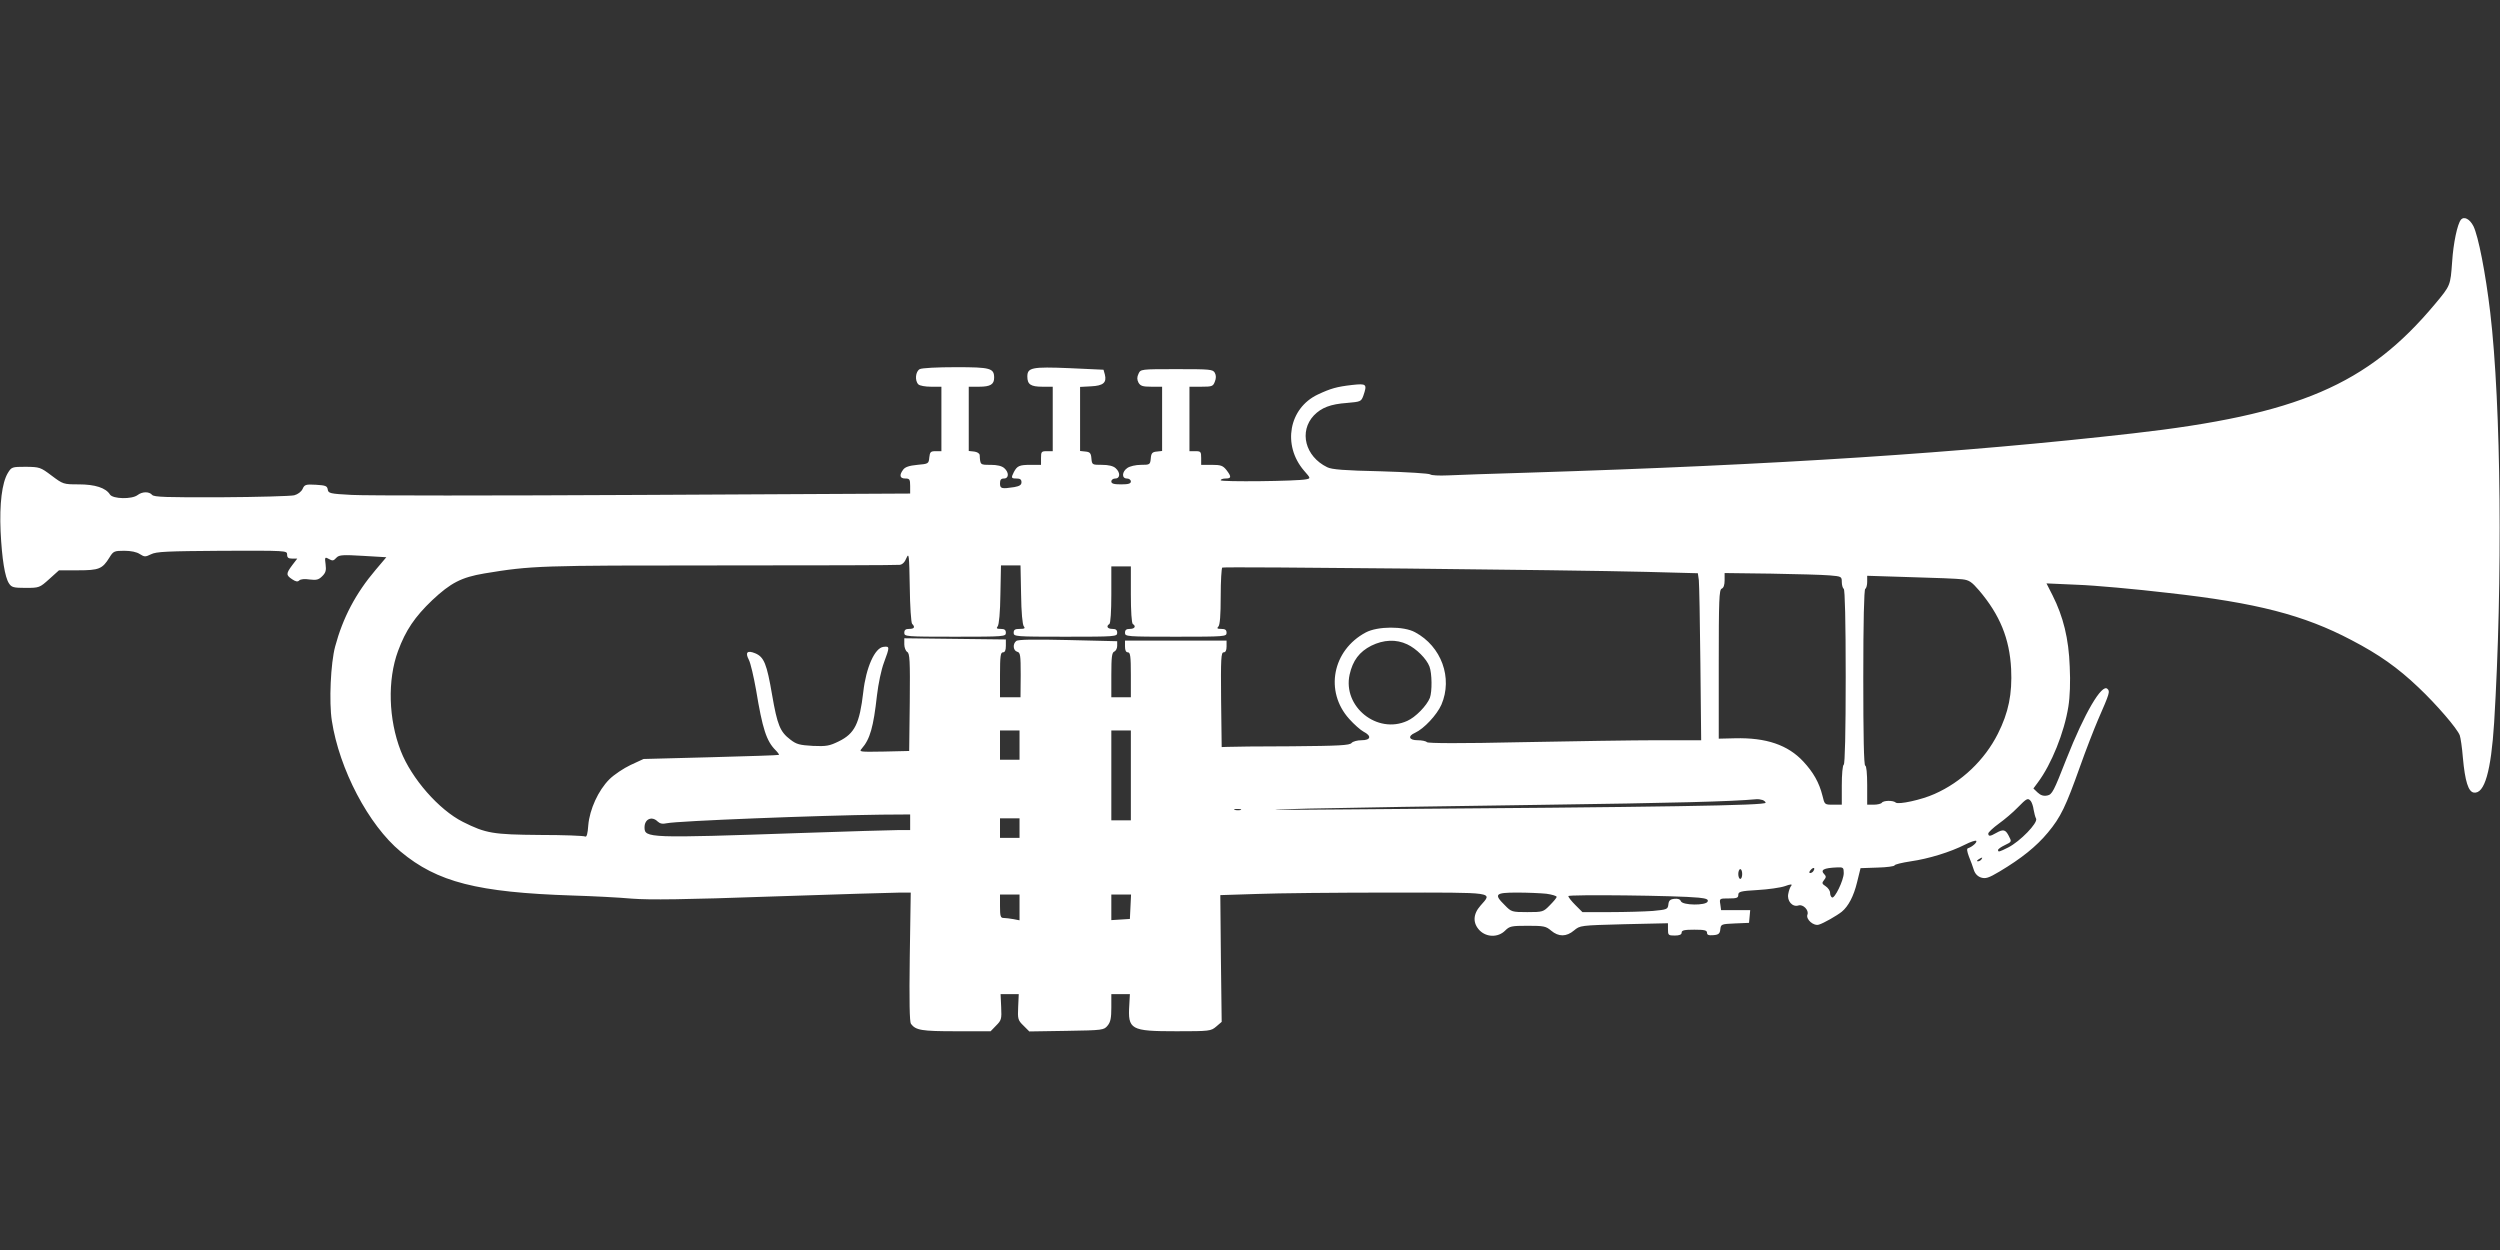 <?xml version="1.0" standalone="no"?>
<!DOCTYPE svg PUBLIC "-//W3C//DTD SVG 20010904//EN"
 "http://www.w3.org/TR/2001/REC-SVG-20010904/DTD/svg10.dtd">
<svg version="1.0" xmlns="http://www.w3.org/2000/svg"
 width="1280pt" height="640pt" viewBox="0 0 1280 640"
 preserveAspectRatio="xMidYMid meet">
<rect x="0" y="0" width="1280" height="640" fill="#333333" stroke="none"/>
<g transform="translate(0,640) scale(0.1,-0.1)"
fill="#ffffff" stroke="none">
<path d="M12600 5275 c-18 -21 -39 -120 -45 -215 -9 -123 -8 -121 -88 -217
-346 -414 -701 -566 -1547 -662 -881 -100 -1818 -161 -3095 -201 -181 -5 -367
-12 -412 -14 -45 -2 -85 0 -90 5 -5 5 -119 12 -254 16 -185 4 -251 9 -274 21
-113 55 -145 183 -68 265 39 40 85 58 170 64 69 6 72 7 83 36 21 61 17 64 -57
56 -79 -9 -110 -18 -176 -49 -148 -70 -182 -259 -71 -389 35 -40 35 -40 12
-45 -46 -10 -438 -14 -438 -5 0 5 11 9 25 9 30 0 31 9 4 44 -18 22 -28 26 -75
26 l-54 0 0 35 c0 32 -2 35 -30 35 l-30 0 0 165 0 165 60 0 c56 0 61 2 70 26
7 17 7 32 0 45 -10 18 -23 19 -196 19 -184 0 -184 0 -195 -24 -8 -17 -8 -29 0
-45 10 -17 21 -21 66 -21 l55 0 0 -164 0 -165 -27 -3 c-23 -2 -29 -8 -31 -35
-3 -32 -5 -33 -50 -33 -27 0 -57 -7 -70 -16 -28 -19 -30 -54 -2 -54 11 0 20
-7 20 -15 0 -11 -12 -15 -50 -15 -38 0 -50 4 -50 15 0 8 9 15 20 15 26 0 27
31 2 53 -12 11 -36 17 -70 17 -50 0 -51 0 -54 33 -2 27 -8 33 -30 35 l-28 3 0
164 0 164 56 3 c63 3 81 19 71 60 l-7 25 -174 8 c-193 8 -216 3 -216 -43 0
-40 17 -52 77 -52 l53 0 0 -165 0 -165 -30 0 c-28 0 -30 -3 -30 -35 l0 -35
-52 0 c-59 0 -70 -5 -87 -37 -15 -30 -14 -33 14 -33 18 0 25 -5 25 -19 0 -14
-10 -20 -37 -25 -65 -10 -73 -8 -73 19 0 18 5 25 20 25 26 0 27 31 2 53 -12
11 -36 17 -70 17 -54 0 -53 -1 -56 50 -1 9 -13 16 -28 18 l-28 3 0 165 0 164
53 0 c58 0 77 12 77 46 0 49 -19 54 -196 54 -95 0 -174 -4 -185 -10 -22 -12
-26 -59 -7 -78 7 -7 36 -12 65 -12 l53 0 0 -165 0 -165 -29 0 c-26 0 -30 -4
-33 -32 -3 -32 -4 -33 -61 -38 -42 -4 -63 -11 -73 -25 -21 -28 -17 -45 11 -45
22 0 25 -4 25 -38 l0 -39 -1369 -7 c-753 -4 -1424 -4 -1490 0 -112 6 -120 8
-123 28 -3 18 -11 21 -60 24 -53 3 -59 1 -69 -22 -7 -14 -24 -27 -43 -32 -17
-4 -185 -9 -373 -10 -282 -1 -344 1 -354 12 -15 18 -50 18 -75 -1 -29 -22
-126 -20 -141 3 -21 34 -76 52 -160 52 -79 0 -80 1 -139 45 -57 43 -61 44
-132 45 -71 0 -73 -1 -92 -32 -30 -50 -43 -158 -37 -298 7 -143 22 -235 43
-267 13 -20 23 -23 85 -23 70 0 72 1 121 45 l50 45 97 0 c108 0 125 7 161 65
20 33 25 35 76 35 34 0 64 -6 80 -17 24 -15 28 -15 57 -1 27 14 83 16 365 18
329 1 332 1 332 -19 0 -16 6 -21 26 -21 l26 0 -26 -34 c-32 -43 -32 -51 0 -72
18 -12 28 -14 36 -6 7 7 28 9 53 5 35 -4 46 -2 65 17 18 18 21 30 17 61 -5 35
-3 38 13 29 24 -13 26 -13 44 6 13 13 34 14 135 8 l119 -7 -55 -65 c-102 -120
-168 -246 -207 -392 -23 -85 -32 -284 -17 -380 38 -248 188 -534 352 -670 188
-157 394 -209 879 -225 102 -3 239 -10 305 -16 90 -7 268 -5 720 11 330 11
624 20 654 20 l54 0 -5 -329 c-3 -228 -1 -333 6 -343 25 -33 54 -38 231 -38
l177 0 28 29 c27 27 29 33 26 95 l-3 66 46 0 47 0 -3 -66 c-3 -61 -1 -68 27
-95 l30 -30 191 3 c187 3 191 4 210 27 15 18 19 39 19 92 l0 69 48 0 47 0 -3
-55 c-8 -127 6 -135 242 -135 170 0 176 1 203 24 l28 24 -4 324 -3 325 189 6
c103 4 410 7 681 7 548 0 524 4 462 -67 -39 -44 -40 -90 -4 -127 36 -36 95
-36 130 -1 23 23 32 25 116 25 82 0 93 -2 120 -25 38 -32 78 -32 117 1 31 26
32 26 256 32 l225 5 0 -31 c0 -30 2 -32 35 -32 24 0 35 5 35 15 0 12 14 15 65
15 52 0 65 -3 65 -16 0 -11 8 -14 33 -12 26 2 33 8 35 30 3 26 5 27 75 30 l72
3 3 32 3 33 -74 0 -75 0 -4 30 c-5 30 -4 30 44 30 40 0 48 3 48 18 0 17 12 20
98 25 54 3 118 12 141 20 27 10 38 11 33 3 -6 -6 -13 -25 -16 -42 -8 -36 21
-70 52 -60 23 8 55 -24 46 -47 -9 -24 32 -60 59 -51 24 7 92 46 117 66 34 28
61 80 78 150 l18 73 87 3 c48 1 87 7 87 11 0 5 37 14 83 21 91 13 202 47 279
86 27 14 53 22 56 19 7 -7 -20 -31 -42 -38 -7 -2 -5 -16 5 -43 9 -21 20 -52
25 -68 6 -19 19 -33 37 -39 23 -7 38 -3 95 31 112 67 188 128 247 199 66 79
92 134 165 339 29 82 71 190 92 239 60 137 62 145 48 158 -28 28 -117 -123
-210 -359 -65 -166 -73 -182 -98 -187 -19 -4 -34 1 -49 15 l-22 21 23 31 c70
94 135 256 156 388 8 49 11 126 7 205 -5 143 -33 256 -88 365 l-31 61 158 -7
c87 -3 298 -22 468 -42 449 -50 692 -113 935 -241 142 -74 238 -142 344 -243
92 -87 198 -210 211 -245 4 -11 12 -63 16 -115 11 -121 28 -174 56 -178 55 -8
88 109 104 358 44 723 36 1626 -20 2100 -24 203 -61 391 -86 442 -19 37 -48
52 -64 33z m-7930 -2069 c17 -17 11 -26 -15 -26 -18 0 -25 -5 -25 -20 0 -19 7
-20 260 -20 253 0 260 1 260 20 0 15 -7 20 -26 20 -21 0 -24 3 -16 13 7 8 13
73 14 163 l3 149 50 0 50 0 3 -149 c1 -90 7 -155 14 -163 8 -10 4 -13 -21 -13
-24 0 -31 -4 -31 -20 0 -19 7 -20 265 -20 258 0 265 1 265 20 0 15 -7 20 -25
20 -25 0 -33 14 -15 25 6 4 10 65 10 151 l0 144 50 0 50 0 0 -144 c0 -86 4
-147 10 -151 18 -11 10 -25 -15 -25 -18 0 -25 -5 -25 -20 0 -19 7 -20 260 -20
253 0 260 1 260 20 0 15 -7 20 -27 20 -21 0 -24 3 -15 12 8 8 12 57 12 154 0
79 4 145 8 148 10 6 1784 -12 2171 -22 l264 -7 5 -35 c2 -19 6 -212 8 -427 l4
-393 -222 0 c-123 0 -437 -5 -698 -10 -313 -7 -478 -6 -484 0 -6 6 -27 10 -48
10 -44 0 -52 21 -13 38 46 21 112 92 135 144 59 137 0 299 -135 371 -58 32
-192 31 -252 -1 -171 -91 -212 -302 -85 -443 24 -27 58 -57 73 -65 43 -22 38
-44 -10 -44 -21 0 -44 -6 -51 -14 -9 -12 -63 -15 -308 -17 -163 0 -310 -2
-327 -3 l-30 -1 -3 243 c-2 211 0 242 13 242 10 0 15 10 15 30 l0 30 -260 0
-260 0 0 -30 c0 -20 5 -30 15 -30 12 0 15 -19 15 -115 l0 -115 -50 0 -50 0 0
114 c0 92 3 115 15 120 8 3 15 16 15 29 l0 24 -252 6 c-175 4 -256 3 -265 -5
-19 -15 -16 -49 5 -55 16 -4 18 -16 18 -119 l-1 -114 -52 0 -53 0 0 115 c0 96
3 115 15 115 10 0 15 10 15 33 l0 33 -260 3 -260 3 0 -31 c0 -16 7 -34 15 -39
13 -7 15 -43 13 -257 l-3 -250 -129 -3 c-124 -2 -129 -2 -114 15 43 49 60 111
78 272 7 60 22 132 36 169 30 81 30 84 -3 80 -44 -5 -89 -106 -103 -231 -19
-163 -44 -213 -126 -253 -47 -23 -63 -26 -132 -23 -68 4 -84 8 -115 32 -53 40
-67 74 -94 230 -27 158 -41 193 -86 212 -41 17 -53 5 -33 -33 9 -17 25 -87 37
-154 33 -200 53 -262 100 -309 11 -11 19 -22 17 -24 -2 -2 -158 -7 -348 -12
l-345 -9 -67 -31 c-36 -17 -85 -50 -108 -73 -57 -57 -101 -154 -108 -235 -3
-44 -8 -62 -16 -58 -6 4 -110 8 -231 8 -242 2 -277 8 -395 67 -123 62 -263
222 -318 363 -63 162 -69 363 -14 512 39 106 86 175 175 260 95 89 149 117
267 137 242 40 282 41 1205 41 495 0 910 1 921 3 14 1 27 14 35 35 13 29 14
15 17 -148 1 -99 7 -184 12 -189z m4698 248 c60 -5 62 -6 62 -34 0 -16 5 -32
10 -35 6 -4 10 -165 10 -450 0 -285 -4 -446 -10 -450 -6 -3 -10 -50 -10 -106
l0 -99 -44 0 c-44 0 -44 0 -55 46 -17 68 -47 120 -98 175 -79 85 -190 123
-350 119 l-83 -2 0 382 c0 329 2 381 15 386 10 4 15 19 15 43 l0 37 238 -3
c130 -2 265 -6 300 -9z m679 -20 c35 -4 48 -13 86 -57 106 -125 156 -246 164
-402 6 -128 -13 -223 -68 -332 -68 -135 -186 -247 -324 -308 -66 -30 -186 -56
-199 -44 -13 12 -63 11 -71 -1 -3 -5 -22 -10 -41 -10 l-34 0 0 100 c0 60 -4
100 -10 100 -7 0 -10 156 -10 449 0 289 4 452 10 456 6 3 10 20 10 36 l0 31
223 -7 c122 -3 241 -8 264 -11z m-2842 -333 c47 -22 99 -74 114 -114 13 -35
14 -127 2 -160 -16 -40 -73 -99 -116 -118 -154 -70 -331 73 -295 237 16 72 50
117 111 148 63 31 127 34 184 7z m-1985 -516 l0 -75 -50 0 -50 0 0 75 0 75 50
0 50 0 0 -75z m570 -155 l0 -230 -50 0 -50 0 0 230 0 230 50 0 50 0 0 -230z
m3234 -126 c9 -3 16 -10 16 -14 0 -14 -495 -22 -2125 -34 -447 -4 -484 -3
-215 4 179 4 708 13 1175 19 710 10 986 17 1117 29 9 1 23 -1 32 -4z m1374 -6
c5 -7 12 -26 14 -43 3 -16 8 -38 13 -47 9 -22 -82 -116 -143 -147 -46 -23 -52
-25 -52 -13 0 5 16 16 35 25 35 17 36 17 20 47 -17 33 -28 36 -65 15 -31 -18
-40 -18 -40 -2 1 6 25 29 54 50 28 20 72 57 96 82 48 49 53 51 68 33z m-4045
-45 c-7 -2 -21 -2 -30 0 -10 3 -4 5 12 5 17 0 24 -2 18 -5z m-1693 -63 l0 -40
-62 0 c-35 0 -259 -7 -498 -15 -783 -27 -800 -26 -800 29 0 43 38 59 67 30 12
-11 25 -14 47 -9 55 12 776 40 1099 44 l147 1 0 -40z m560 -30 l0 -50 -50 0
-50 0 0 50 0 50 50 0 50 0 0 -50z m4925 -160 c-3 -5 -12 -10 -18 -10 -7 0 -6
4 3 10 19 12 23 12 15 0z m-860 -59 c-3 -6 -11 -11 -17 -11 -6 0 -6 6 2 15 14
17 26 13 15 -4z m155 -11 c0 -37 -47 -133 -60 -125 -6 3 -10 14 -10 24 0 10
-10 25 -22 33 -20 13 -21 17 -9 32 11 13 11 20 3 28 -24 24 -7 34 66 37 29 1
32 -1 32 -29z m-520 -5 c0 -14 -4 -25 -10 -25 -5 0 -10 11 -10 25 0 14 5 25
10 25 6 0 10 -11 10 -25z m-1002 -101 c28 -4 52 -11 52 -16 0 -5 -16 -24 -35
-43 -33 -34 -36 -35 -115 -35 -79 0 -82 1 -115 35 -58 57 -50 65 63 65 53 0
121 -3 150 -6z m-2698 -70 l0 -66 -31 6 c-17 3 -40 6 -50 6 -16 0 -19 8 -19
60 l0 60 50 0 50 0 0 -66z m568 4 l-3 -63 -47 -3 -48 -3 0 65 0 66 50 0 51 0
-3 -62z m2909 46 c40 -4 51 -9 46 -20 -8 -21 -129 -20 -137 2 -4 10 -15 14
-33 12 -22 -2 -29 -9 -31 -29 -3 -25 -7 -26 -79 -33 -42 -3 -140 -6 -219 -6
l-142 0 -36 36 c-20 20 -36 40 -36 46 0 9 560 3 667 -8z"/>
</g>
</svg>
